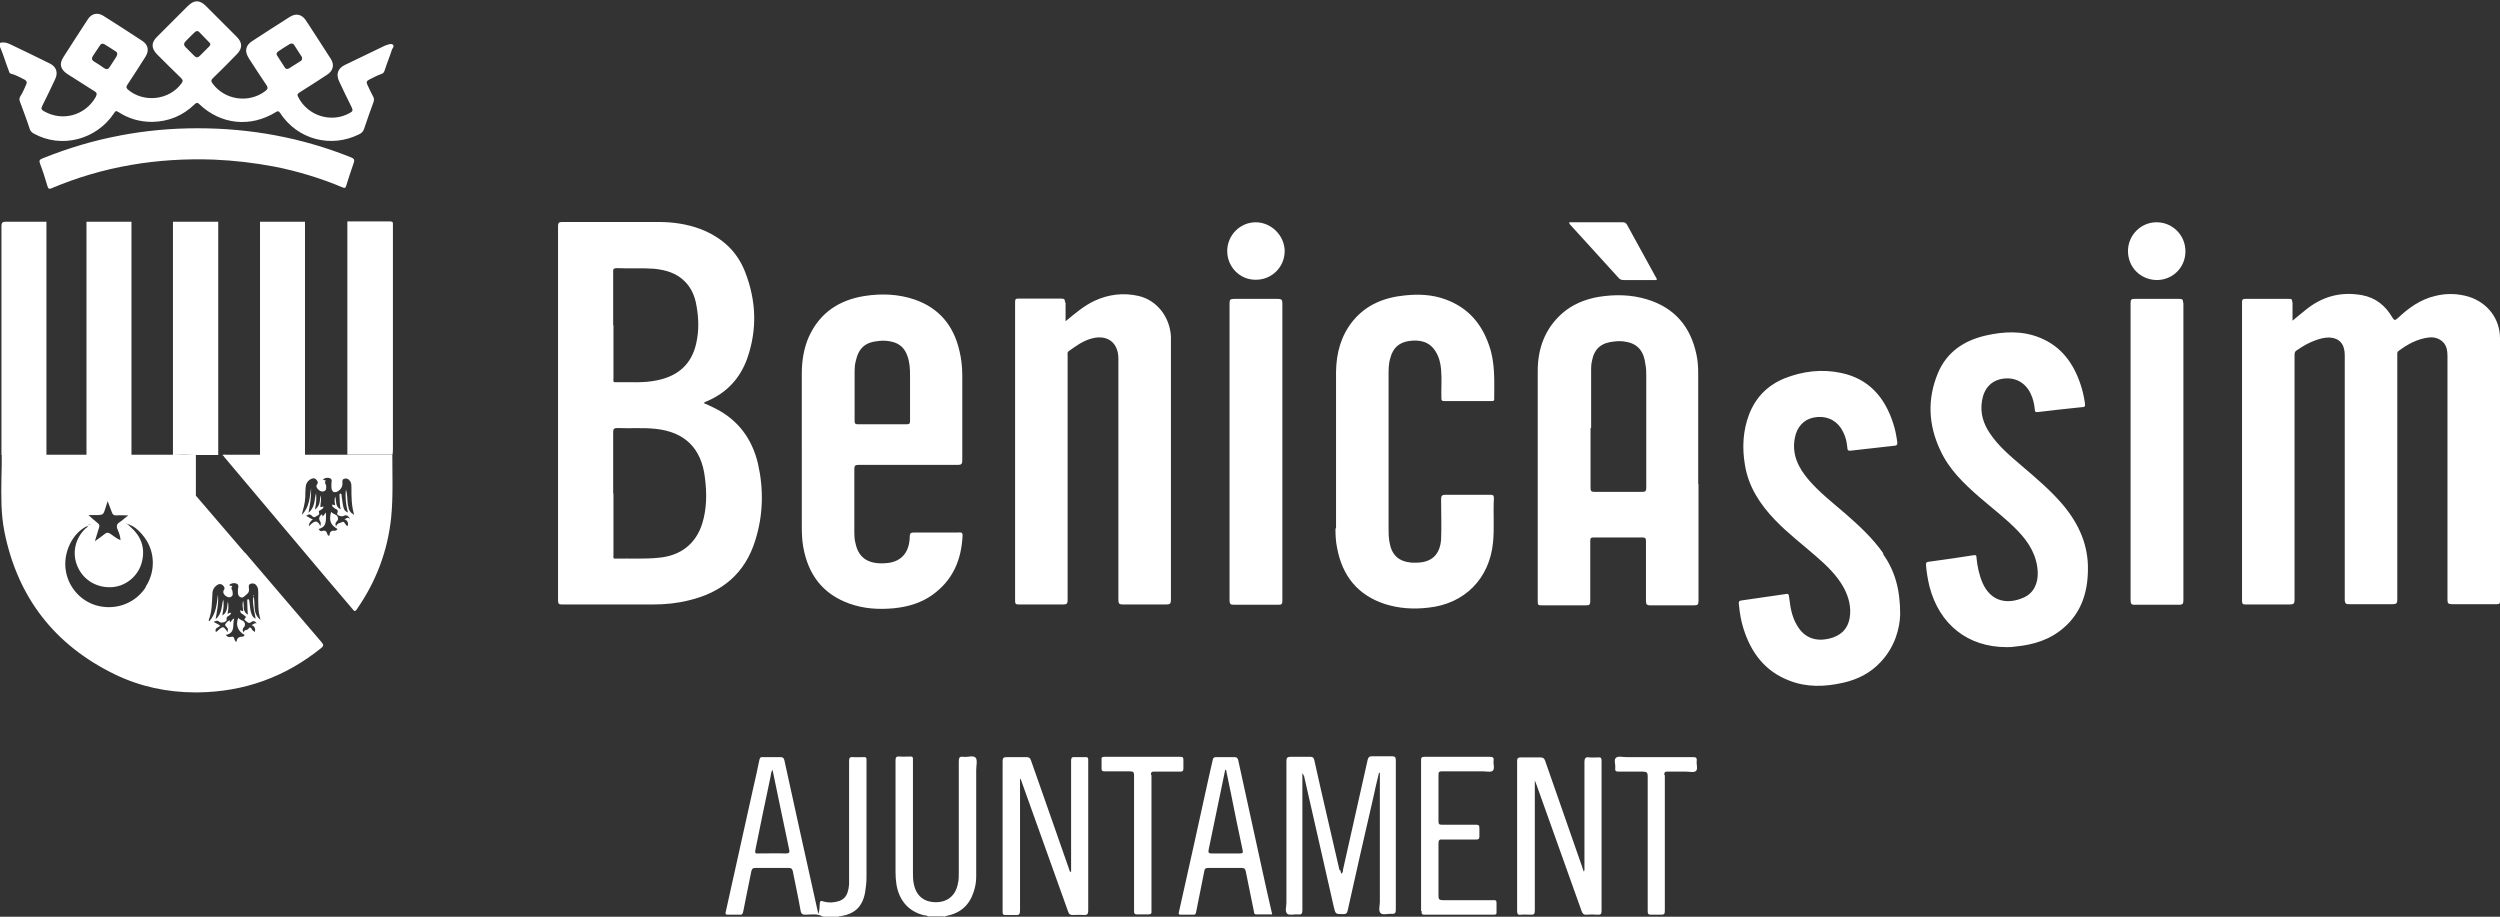 <?xml version="1.0" encoding="UTF-8"?><svg id="a" xmlns="http://www.w3.org/2000/svg" viewBox="0 0 86.15 31.59"><rect x="0" y="0" width="86.15" height="31.59" fill="#333333" stroke="none"/><defs><style>.b{fill:#fff;stroke-width:0px;}</style></defs><path class="b" d="M8.3,21.04s-.02-.01-.03,0c0,0,0,.01.01.02,0,0,.01-.01.02-.02M8.86,21.49s0,.03.02,0c0,0-.01,0-.02,0h0ZM8.55,21.19s0,0,.01,0c0,0,0,0-.01,0h0ZM8.76,20.52c-.07.08-.05.32.05.8-.13-.06-.15-.18-.18-.29-.02-.11-.02-.22-.04-.32,0-.02,0-.06-.04-.06-.04,0-.03.04-.03.06,0,.16.01.31.02.47,0,0,0,0,0,0h0s0,0,0,0c-.09-.05-.12-.12-.14-.2,0-.02,0-.04,0-.06,0-.04,0-.09-.01-.14,0-.02,0-.05-.01-.07-.05.14,0,.24,0,.35-.03,0-.05-.02-.08-.02,0,0-.01.01-.02.02,0,.09.1.1.14.15.02.02.08.04.04.08-.09.08.02.1.04.13.04.04.09.07.15.02.08-.06.15-.04.19.05,0,0,0,0,0,0h0s0,0,0,0c-.02-.01-.04-.02-.05-.01-.05,0-.09.08-.15.05.12.04.18.11.14.25-.04-.04-.09-.05-.11-.11-.02-.05-.07-.07-.11,0-.04.06-.15.01-.16.13-.05-.07-.05-.13,0-.18.07-.07.05-.19-.04-.23-.09-.04-.12-.06-.15-.1-.1.25-.01.47.22.59-.01.04-.05.06-.08.06-.13,0-.19.06-.2.18-.05-.02-.06-.06-.07-.09-.02-.08-.05-.11-.14-.08-.06.02-.11-.01-.16-.07.35-.07.22-.35.29-.57-.08.03-.09.09-.13.13-.04,0,0-.07-.04-.06-.06.02-.09.07-.13.12-.03.04,0,.06.02.09.04.04.06.06.06.08,0,.02,0,.05,0,.11-.05-.04-.09-.13-.14-.16-.02,0-.03-.01-.05,0-.08.02-.14.12-.22.16-.06-.15.09-.15.15-.22-.08-.05-.15-.09-.23-.13.08-.04.14-.06.2,0,.06.06.27,0,.25-.08-.02-.11.06-.11.1-.15.02-.02.05-.04.05-.08-.05-.02-.07.03-.12.03.01-.07.03-.14.03-.21,0-.07,0-.14-.02-.21-.03.17,0,.37-.19.48.03-.19.07-.37.03-.55-.06.23-.03.48-.26.68.05-.3.11-.57.08-.85-.04.32-.06.66-.3.92-.01-.02-.02-.03-.02-.04.12-.29.11-.6.13-.91,0-.13.06-.23.16-.3.06-.04.13-.05.19,0,.05.05.1.1.04.18-.04.07,0,.14.06.19.06.04.13.08.2.03.07-.04.05-.11.04-.19,0-.05-.07-.08-.01-.16.03-.04-.07,0-.1-.05.07-.07.17-.08.25-.05.08.03.07.12.05.19,0,0,0,0,0,.01,0,.1-.02.2.07.26.05.04.11.02.15-.02.08-.07.18-.12.16-.26-.01-.07-.03-.16.08-.18.1-.02.17.03.21.12.03.06.03.13.03.2,0,.31-.02.62.08.93-.3-.22-.16-.57-.25-.85M8.86,21.49h.02s-.01,0-.02,0M8.44,19.05c-.56-.66-1.13-1.31-1.69-1.97-.03.05-.01.11-.01.16v6.62s.05,0,.08,0c1.6-.02,3.01-.53,4.25-1.53.08-.07.09-.1.02-.19-.88-1.03-1.76-2.06-2.64-3.09M12.17,17.72h0c-.09-.05-.14-.13-.16-.22,0-.03-.01-.06-.02-.1-.03-.18-.01-.36-.07-.53-.03.27,0,.53.07.79-.1-.04-.13-.08-.16-.2-.03-.13-.04-.26-.06-.39,0-.03,0-.06-.04-.06-.04,0-.03.04-.03.06.01.16,0,.32.04.48-.2-.09-.14-.29-.19-.44-.03.1-.02.2,0,.29-.04.04-.08-.05-.1,0-.02.05.03.07.06.1.05.05.18.05.11.19-.03.06.14.13.22.09.08-.05.17-.02.23.12-.1-.14-.15.02-.22-.02.12.05.17.13.13.25-.09-.02-.1-.19-.19-.14-.07.04-.18.03-.21.16-.03-.08-.03-.14.03-.19.07-.07.04-.18-.04-.22-.09-.04-.12-.06-.16-.1-.08.3-.02.45.22.59-.02.04-.06.06-.1.06-.13-.02-.17.06-.18.17-.04,0-.05-.01-.06-.03-.03-.09-.06-.18-.19-.13-.04.02-.1-.02-.12-.07.23-.07.27-.17.25-.57-.04.05-.07.09-.11.14,0-.03-.02-.05-.03-.08q-.15.12-.05.26s.03.04,0,.15c-.1-.21-.19-.21-.39,0q-.03-.09.13-.24c-.09-.01-.14-.08-.23-.11.07-.06.14-.08.2,0,.04.04.09.06.13.02.05-.04.15-.04.11-.15-.02-.05.02-.05.05-.07.04-.03.1-.05.11-.11-.04-.04-.06.02-.11,0,0-.13.05-.26,0-.4-.02.17,0,.36-.19.49.05-.2.06-.38.04-.57-.06.23-.03.49-.26.68.06-.29.1-.57.09-.85-.05.33-.06.67-.32.92.05-.2.11-.4.12-.6,0-.1,0-.21.01-.31,0-.13.05-.24.16-.31.07-.04.14-.06.2,0,.05.05.09.1.03.18-.04.06,0,.13.06.18.06.05.13.08.2.04.07-.03.06-.1.06-.17,0-.06-.08-.12-.01-.19,0-.01-.07,0-.1-.04.07-.06.16-.07.24-.04.08.03.06.11.05.18,0,.01,0,.03,0,.04-.01.17.03.26.12.26.13,0,.27-.16.26-.29,0-.07-.02-.15.06-.17.09-.03.16.01.21.09.04.06.04.14.04.21,0,.31,0,.62.09.92,0,0,0,.02.01.02-.01,0-.02,0-.03,0M13.53,15.67c-.46,0-.92,0-1.38,0-.06,0-.12,0-.18,0h-3.01c-.39,0-.77,0-1.16,0-.05,0-.1-.02-.14.02.04,0,.05.03.07.06.87,1.03,1.74,2.07,2.61,3.1.6.71,1.2,1.43,1.81,2.14.05.06.08.11.15,0,.66-.95,1.06-2,1.18-3.16.07-.72.04-1.44.04-2.16M12.17,17.72s.02,0,.03,0c0,0,0-.02-.01-.02,0,0-.01.01-.02.02M3.08,18.09s-.02,0-.03.01c0,0,0,0,0,0,0,0,0-.02.01-.03h0ZM4.14,18.6s0,.01.01.02c0,0,0,0,0-.01,0,0-.01,0-.02,0h0ZM3.08,18.09s.03,0,.04,0c0,0,0-.01,0-.01,0,0-.02.01-.03.02h0ZM4.36,18.06s-.01-.03-.03-.02c0,0,0,0,0,0,.01,0,.03,0,.04.01h0ZM5.02,20.24c-.34.52-.96.78-1.59.65-.59-.12-1.06-.61-1.16-1.21-.11-.62.22-1.32.75-1.56.01.05-.04.06-.06.08-.38.35-.49.88-.28,1.34.21.47.69.74,1.22.69.48-.05.9-.42,1-.91.1-.45-.04-.84-.39-1.15-.04-.04-.09-.08-.14-.12,0,0,0,0,0,0h0s0,0,0,0c.06.02.12.04.18.07.17.09.31.24.43.4.37.5.38,1.18.04,1.7M3.08,18.09s0,.01-.01.02c0,0,0,0,0,0,0,0,.01,0,.02-.01M3.12,18.08s-.02,0-.03,0c0,0,.02-.01.02-.02,0,0,0,0,0,.01M4.16,18.61s0,0,0,.01c0,0,0-.01-.01-.02,0,0,.01,0,.02,0M4.36,18.06s-.03,0-.04-.01c0,0,0,0,0,0,.02,0,.03,0,.03.02M3.42,17.74c.11.01.15-.04.18-.13.03-.1.07-.2.11-.34.06.15.1.26.14.37.03.09.07.13.17.12.12-.01.23,0,.4,0-.12.09-.2.17-.29.23-.1.06-.13.13-.08.25.05.12.1.24.1.37t0,0h0s0,0,0,0c-.03-.01-.06-.03-.09-.04-.09-.05-.17-.12-.25-.17-.07-.05-.13-.06-.2,0-.1.08-.21.16-.34.25.05-.17.1-.32.14-.46.03-.07.02-.12-.05-.17-.1-.08-.19-.16-.31-.27.15,0,.26,0,.38,0M6.75,17.08c0-.47,0-.94,0-1.4-.26,0-.52,0-.78-.01H1.61c-.52,0-1.03,0-1.55,0,0,.26,0,.53-.01.79-.01.62-.02,1.24.1,1.85.45,2.27,1.73,3.92,3.81,4.93.87.42,1.8.62,2.78.62v-6.62c0-.05-.01-.11.01-.16M74.31,7.66c-.54,0-.98.45-.98.99,0,.56.43.99.99,1,.55,0,.99-.43.99-.99s-.45-1-.99-1M44.27,8.66c0-.54-.46-1-1-1-.54,0-.98.45-.98.99,0,.55.44,1,.99.99.55,0,.99-.44.99-.99M54.08,7.71c.57.63,1.14,1.25,1.71,1.88.05.05.1.06.16.06.35,0,.69,0,1.04,0,.03,0,.07.01.11-.02,0-.02-.02-.04-.03-.06-.33-.61-.67-1.21-1-1.82-.04-.07-.08-.09-.15-.09-.47,0-.93,0-1.4,0h-.45s.01.04.02.05M57.35,26.71c0-.09.02-.13.12-.12.21,0,.42,0,.63,0,.12,0,.27.04.34-.02.08-.07.01-.23.03-.35.01-.11-.03-.13-.13-.13-.77,0-1.53,0-2.3,0-.12,0-.28-.04-.35.02-.09.07-.01.24-.03.36-.01.1.03.12.12.12.28,0,.55,0,.83,0,.13,0,.17.03.17.16,0,1.26,0,2.52,0,3.78,0,.29,0,.58,0,.87,0,.09.02.12.11.12.12,0,.24,0,.35,0,.1,0,.13-.02.13-.13,0-.78,0-1.56,0-2.34s0-1.56,0-2.34M39.66,26.71c0-.09.02-.13.12-.12.29,0,.59,0,.89,0,.08,0,.11-.02.11-.11,0-.09,0-.19,0-.29,0-.08-.01-.11-.1-.11-.88,0-1.75,0-2.63,0-.07,0-.1.02-.09.09,0,.1,0,.21,0,.31,0,.08.02.1.1.1.29,0,.58,0,.87,0,.13,0,.15.03.15.15,0,1.18,0,2.36,0,3.54,0,.38,0,.76,0,1.14,0,.07.02.1.1.1.13,0,.25,0,.38,0,.11,0,.13-.03.12-.13,0-.78,0-1.55,0-2.33s0-1.57,0-2.35M48.99,31.39c0,.06-.02.13.09.13.8,0,1.6,0,2.4,0,.07,0,.1-.02.09-.09,0-.09,0-.19,0-.29.01-.11-.03-.13-.13-.12-.57,0-1.14,0-1.72,0-.13,0-.15-.04-.15-.15,0-.6,0-1.2,0-1.8,0-.11.02-.15.14-.14.39,0,.77,0,1.16,0,.08,0,.11-.02.11-.11,0-.1,0-.19,0-.29,0-.09-.03-.11-.12-.11-.39,0-.78,0-1.17,0-.09,0-.12-.02-.12-.11,0-.54,0-1.08,0-1.62,0-.09.03-.11.11-.11.47,0,.94,0,1.42,0,.12,0,.27.04.34-.02.08-.07.01-.23.03-.35.01-.1-.02-.13-.13-.13-.75,0-1.5,0-2.25,0-.11,0-.12.03-.12.13,0,.86,0,1.72,0,2.59v2.59M42.24,26.53s-.01,0-.02,0c-.19.92-.38,1.84-.57,2.75-.02.1,0,.13.1.13.33,0,.65,0,.98,0,.1,0,.11-.03.09-.12-.14-.64-.27-1.29-.4-1.94-.06-.27-.11-.55-.17-.82M43.83,31.51c-.19,0-.36,0-.54,0-.08,0-.07-.06-.08-.1-.09-.46-.19-.92-.28-1.38-.02-.08-.04-.12-.14-.12-.39,0-.77,0-1.16,0-.08,0-.12.02-.13.11-.09.47-.19.93-.28,1.4-.01.08-.04.11-.12.1-.13,0-.25,0-.38,0-.09,0-.12,0-.09-.11.35-1.55.69-3.1,1.03-4.65.04-.19.09-.38.13-.57.01-.07.04-.1.12-.1.21,0,.42,0,.63,0,.09,0,.11.04.13.11.27,1.25.55,2.5.82,3.75.11.52.23,1.03.35,1.56M52.88,26.87s.04.1.06.15c.52,1.46,1.04,2.91,1.56,4.37.03.08.06.14.17.13.13-.01.25-.01.38,0,.12.01.14-.03.14-.14,0-1.48,0-2.97,0-4.45,0-.24,0-.48,0-.72,0-.08-.02-.12-.11-.11-.1,0-.21.01-.31,0-.13-.02-.17.02-.17.17,0,1.2,0,2.41,0,3.61,0,.05.01.1-.02.16-.03-.07-.05-.14-.07-.2-.42-1.21-.84-2.41-1.26-3.61-.03-.1-.08-.13-.18-.13-.22,0-.44,0-.65,0-.12,0-.14.03-.14.14,0,1.33,0,2.67,0,4,0,.38,0,.76,0,1.14,0,.11.02.16.14.14.11-.01.22,0,.33,0,.11.01.14-.03.14-.14,0-1.07,0-2.14,0-3.21v-1.29s.02,0,.03,0M36.87,30.04s-.03-.08-.04-.12c-.43-1.24-.87-2.48-1.3-3.71-.03-.1-.08-.12-.17-.12-.22,0-.45,0-.67,0-.12,0-.14.04-.14.15,0,1.71,0,3.43,0,5.14,0,.02,0,.04,0,.06,0,.06.02.09.08.09.12,0,.25,0,.37,0,.12.01.15-.03.15-.15,0-1.47,0-2.93,0-4.4v-.14s.01,0,.02,0c.01.04.03.07.04.11.53,1.49,1.07,2.98,1.6,4.47.03.08.06.11.15.11.12,0,.25-.01.37,0,.13.01.17-.02.17-.16,0-1.7,0-3.41,0-5.12,0-.02,0-.04,0-.07,0-.07-.02-.09-.08-.09-.13,0-.26,0-.38,0-.11-.01-.13.03-.13.13,0,1.23,0,2.45,0,3.68v.14s-.01,0-.02,0M46.16,29.99c-.29-1.27-.59-2.53-.87-3.8-.02-.08-.05-.11-.13-.11-.23,0-.45,0-.68,0-.13,0-.15.04-.15.16,0,1.63,0,3.25,0,4.87,0,.13-.06.3.03.38.07.06.24.01.37.02.13.02.15-.04.15-.16,0-1.52,0-3.04,0-4.56v-.15s.05.08.06.11c.34,1.5.68,2.99,1.02,4.49.06.26.06.26.32.26.1,0,.14-.02.16-.12.29-1.3.58-2.59.88-3.88.06-.29.13-.58.2-.87.01,0,.02,0,.03,0v.15c0,1.43,0,2.87,0,4.3,0,.13-.06.31.03.39.08.07.25.01.38.02.12.01.14-.04.14-.15,0-.82,0-1.64,0-2.46,0-.89,0-1.79,0-2.68,0-.11-.03-.14-.14-.14-.23,0-.45,0-.68,0-.1,0-.13.04-.15.12-.28,1.26-.57,2.53-.85,3.79,0,.04,0,.1-.06.14-.01-.05-.03-.1-.04-.14M4.14,4.67c-.92.17-1.81.44-2.68.79-.1.04-.12.08-.08.18.1.26.18.52.26.79.03.08.05.09.13.06,1.79-.76,3.66-1.06,5.6-.99.7.03,1.39.11,2.08.24.81.16,1.6.4,2.36.72.07.03.1.02.12-.06.08-.26.17-.53.26-.79.04-.11,0-.15-.1-.19-1.7-.68-3.46-1-5.28-1-.9,0-1.79.08-2.68.25M7.52,15.68c0-.06,0-.13,0-.19,0-2.62,0-5.23,0-7.85h-1.56v8.03c.26,0,.52,0,.78.01.26,0,.51,0,.77,0M1.61,7.64c-.46,0-.93,0-1.39,0-.13,0-.17.02-.17.17,0,2.57,0,5.15,0,7.72,0,.05,0,.1,0,.15.52,0,1.03,0,1.55,0,0-2.68,0-5.35,0-8.03M4.53,7.64c-.52,0-1.04,0-1.55,0,0,2.67,0,5.35,0,8.03h1.55V7.64ZM10.51,7.84c0-.07,0-.14,0-.2h-1.55c0,2.68,0,5.35,0,8.03h1.55c0-2.61,0-5.21,0-7.82M13.54,15.51v-7.71s0-.04,0-.07c.01-.08-.03-.1-.1-.1-.49,0-.98,0-1.47,0,0,2.61,0,5.22,0,7.84,0,.06,0,.13,0,.19.06,0,.12,0,.18,0,.46,0,.92,0,1.38,0,0-.05.01-.11.01-.16M75.23,10.43c0-.11-.03-.13-.13-.13-.51,0-1.03,0-1.54,0-.11,0-.14.02-.14.14,0,.78,0,1.55,0,2.33,0,2.64,0,5.27,0,7.91,0,.13.03.17.17.16.5,0,1,0,1.5,0,.13,0,.15-.04.15-.16,0-1.71,0-3.41,0-5.12s0-3.42,0-5.13M42.37,20.69c0,.12.03.15.15.15.51,0,1.03,0,1.54,0,.11,0,.13-.03.13-.14,0-.85,0-1.7,0-2.55,0-2.57,0-5.13,0-7.7,0-.13-.04-.15-.16-.15-.5,0-1.01,0-1.51,0-.13,0-.15.03-.15.16,0,1.7,0,3.41,0,5.12s0,3.41,0,5.12M64.9,19.07c-.37-.53-.84-.96-1.32-1.38-.43-.37-.88-.72-1.25-1.15-.36-.42-.59-.88-.48-1.45.07-.37.3-.63.64-.7.39-.08.73.05.94.35.14.21.21.44.23.69,0,.08.03.11.11.1.5-.06,1.01-.11,1.51-.17.08,0,.11-.04.1-.12-.03-.22-.07-.44-.14-.65-.29-.9-.84-1.54-1.8-1.74-.66-.14-1.32-.06-1.95.19-.58.24-.99.65-1.22,1.25-.21.56-.24,1.14-.14,1.73.12.75.52,1.36,1.04,1.9.43.45.93.83,1.4,1.24.37.32.73.66.97,1.1.17.32.26.67.2,1.03-.07.41-.33.63-.72.72-.44.1-.8-.03-1.03-.36-.22-.31-.29-.66-.33-1.02-.02-.18-.02-.18-.19-.15-.48.07-.97.14-1.45.21-.08.01-.11.03-.1.12.03.29.07.58.16.85.26.83.74,1.47,1.57,1.79.6.24,1.23.22,1.85.08.51-.11.96-.34,1.31-.72.49-.52.66-1.16.67-1.65,0-.89-.2-1.51-.59-2.07M69.45,22.28c.62-.06,1.19-.23,1.67-.65.6-.52.82-1.21.83-1.98.02-.86-.31-1.59-.85-2.24-.42-.5-.92-.92-1.41-1.34-.41-.35-.82-.69-1.12-1.14-.23-.34-.34-.71-.27-1.12.07-.43.32-.7.72-.76.41-.06.76.12.95.5.09.18.13.37.15.56,0,.07.02.1.1.09.51-.06,1.02-.12,1.53-.17.08,0,.11-.02.1-.11-.03-.23-.08-.45-.15-.66-.24-.73-.66-1.32-1.4-1.62-.61-.25-1.24-.22-1.86-.08-.75.17-1.35.56-1.66,1.3-.37.89-.33,1.78.08,2.65.3.66.81,1.15,1.35,1.62.45.39.93.75,1.34,1.18.37.39.64.83.67,1.39.02.4-.14.74-.48.89-.56.25-1.13.15-1.42-.5-.12-.28-.18-.57-.21-.87,0-.05,0-.1-.08-.09-.52.08-1.05.16-1.58.23-.08.01-.08.04-.08.11.02.25.06.49.12.74.34,1.31,1.32,2.09,2.66,2.09.07,0,.18,0,.29-.02M46.02,18.2c0,.24.01.47.06.7.18.94.7,1.6,1.63,1.91.49.16,1,.19,1.51.13,1.25-.13,2.11-1,2.23-2.25.05-.51,0-1.01.03-1.52,0-.11-.04-.12-.13-.12-.51,0-1.02,0-1.53,0-.14,0-.16.04-.16.17,0,.46.02.92,0,1.37-.04.53-.33.8-.87.8-.04,0-.09,0-.14,0-.46-.04-.7-.27-.77-.72-.03-.16-.03-.32-.03-.47,0-1.76,0-3.51,0-5.27,0-.2,0-.4.06-.59.09-.35.3-.54.65-.59.37-.05.7.02.91.36.12.19.17.4.19.62.03.33,0,.65.01.98,0,.06,0,.11.09.11.55,0,1.1,0,1.65,0,.04,0,.08,0,.08-.06,0-.63.04-1.26-.18-1.87-.26-.75-.73-1.29-1.49-1.57-.46-.17-.93-.19-1.41-.14-.71.07-1.33.32-1.79.88-.41.51-.57,1.1-.58,1.75,0,.93,0,1.85,0,2.78,0,.87,0,1.75,0,2.63M31.36,13.59v-.65c0-.23-.01-.45-.09-.67-.09-.27-.27-.44-.56-.5-.14-.03-.29-.04-.43-.02-.46.04-.69.24-.79.69-.03.11-.04.22-.04.34,0,.58,0,1.15,0,1.73,0,.09.03.11.11.11.56,0,1.13,0,1.69,0,.09,0,.11-.03.11-.11,0-.3,0-.6,0-.9M27.63,15.55c0-.89,0-1.79,0-2.68,0-.44.07-.88.25-1.28.38-.82,1.04-1.25,1.91-1.39.58-.09,1.16-.07,1.72.12.85.29,1.35.9,1.55,1.76.07.28.1.57.1.86,0,.98,0,1.95,0,2.93,0,.12-.04.15-.15.15-1.14,0-2.29,0-3.43,0-.11,0-.14.03-.14.14,0,.73,0,1.47,0,2.21,0,.12.01.24.04.35.11.54.49.75,1.12.68.48-.06.74-.38.75-.91,0-.11.03-.14.15-.14.5,0,1.01,0,1.51,0,.07,0,.17-.03.16.11-.04.84-.34,1.54-1.04,2.04-.39.28-.84.41-1.32.46-.52.05-1.04.02-1.54-.16-.92-.33-1.42-1-1.59-1.95-.04-.23-.05-.46-.05-.69,0-.87,0-1.73,0-2.6M36.7,10.42c0-.1-.02-.13-.13-.13-.49,0-.98,0-1.47,0-.09,0-.12.01-.12.11,0,3.43,0,6.87,0,10.31,0,.1.03.12.12.12.51,0,1.03,0,1.54,0,.12,0,.15-.03.15-.15,0-2.24,0-4.48,0-6.72,0-.57,0-1.14,0-1.72,0-.05-.02-.1.04-.14.24-.17.48-.35.77-.43.55-.16.94.13.94.69,0,2.77,0,5.55,0,8.32,0,.12.03.15.15.15.5,0,1,0,1.5,0,.13,0,.16-.03.16-.16,0-2.97,0-5.94,0-8.92,0-.05,0-.11,0-.16-.04-.67-.48-1.24-1.11-1.39-.52-.12-1.04-.06-1.53.17-.36.17-.66.43-.99.7,0-.23,0-.44,0-.65M54.81,14.74h0c0,.69,0,1.38,0,2.07,0,.1.02.14.13.14.55,0,1.1,0,1.65,0,.11,0,.14-.03.14-.14,0-1.28,0-2.56,0-3.84,0-.14,0-.28-.03-.42-.05-.44-.26-.7-.66-.77-.14-.03-.29-.03-.43-.01-.42.04-.67.24-.75.66-.02.08-.03.17-.03.26,0,.69,0,1.38,0,2.07M58.53,16.67c0,1.35,0,2.69,0,4.04,0,.12-.03.15-.15.15-.5,0-1.01,0-1.51,0-.13,0-.15-.04-.15-.16,0-.68,0-1.37,0-2.05,0-.1-.02-.13-.13-.13-.56,0-1.12,0-1.67,0-.1,0-.12.03-.12.12,0,.69,0,1.39,0,2.08,0,.1-.02.14-.13.14-.52,0-1.03,0-1.55,0-.1,0-.13-.01-.13-.12,0-2.65,0-5.3,0-7.95,0-.77.24-1.45.83-1.98.36-.32.8-.5,1.27-.58.57-.09,1.13-.08,1.68.09.94.29,1.49.94,1.69,1.9.05.22.06.45.06.68,0,1.26,0,2.52,0,3.78M21.14,11.21c0,.61,0,1.22,0,1.84,0,.05-.03.13.07.12.49-.01.98.04,1.46-.07.7-.15,1.16-.55,1.32-1.26.1-.43.09-.87.01-1.31-.05-.3-.16-.58-.38-.81-.29-.31-.68-.42-1.09-.46-.42-.03-.84,0-1.26-.02-.11,0-.15.02-.14.14,0,.61,0,1.21,0,1.82M21.14,17.01c0,.71,0,1.42,0,2.12,0,.06-.03.13.08.12.49-.01.99.02,1.48-.03.76-.07,1.28-.48,1.5-1.18.16-.52.16-1.06.09-1.59-.12-1-.69-1.56-1.68-1.67-.44-.05-.89-.01-1.33-.03-.11,0-.15.02-.15.14,0,.7,0,1.41,0,2.11M24.25,13.89c.14.06.27.12.39.18.8.4,1.28,1.06,1.48,1.91.2.88.18,1.77-.09,2.63-.35,1.15-1.15,1.81-2.3,2.08-.4.1-.81.14-1.23.14-1.05,0-2.09,0-3.13,0-.11,0-.14-.02-.14-.14,0-4.3,0-8.6,0-12.9,0-.1.03-.14.13-.14,1.11,0,2.23,0,3.34,0,.49,0,.97.07,1.43.24.73.28,1.27.76,1.55,1.49.38.98.42,1.97.07,2.97-.25.7-.72,1.2-1.42,1.49-.02,0-.04.02-.07.04M78.99,10.42c0-.09-.01-.13-.12-.12-.5,0-1,0-1.5,0-.09,0-.11.03-.11.11,0,3.43,0,6.87,0,10.3,0,.11.04.12.13.12.5,0,1.01,0,1.51,0,.14,0,.17-.03.17-.17,0-2.35,0-4.7,0-7.05v-1.36c0-.06,0-.12.05-.16.27-.19.56-.35.89-.43.08-.02.17-.03.26-.03.35.02.53.23.53.61,0,2.8,0,5.61,0,8.41,0,.15.04.18.18.17.49,0,.98,0,1.47,0,.13,0,.16-.03.16-.16,0-2.79,0-5.57,0-8.36,0-.04,0-.07,0-.11,0-.04.01-.08.05-.1.31-.23.64-.41,1.03-.46.29-.04.55.12.62.37.02.08.03.17.03.26,0,2.8,0,5.61,0,8.41,0,.11.02.15.15.15.52,0,1.04,0,1.55,0,.09,0,.11-.02.11-.11,0-3.02,0-6.03,0-9.05,0-.67-.42-1.22-1.06-1.43-.39-.12-.79-.13-1.18-.03-.51.12-.92.42-1.29.77-.09.08-.12.07-.18-.03-.24-.41-.57-.68-1.05-.77-.74-.13-1.38.05-1.95.52-.14.11-.28.23-.44.36,0-.24,0-.45,0-.65M32.53,31.59s.06-.02.09-.03c.47-.09.78-.36.93-.82.06-.17.09-.35.09-.53,0-1.23,0-2.45,0-3.68,0-.14.05-.34-.02-.42-.08-.09-.28-.01-.43-.03-.13-.02-.15.04-.15.16,0,1.28,0,2.57,0,3.85,0,.12,0,.24-.03.35-.07.41-.35.65-.76.65s-.68-.22-.76-.63c-.03-.13-.03-.27-.03-.41,0-1.27,0-2.53,0-3.8,0-.03,0-.06,0-.1,0-.06-.02-.08-.08-.08-.13,0-.26.01-.38,0-.12-.01-.14.03-.14.14,0,1.28,0,2.57,0,3.85,0,.14.01.27.03.41.09.56.42.94.95,1.07.05.01.1,0,.14.04h.54ZM26.62,26.53c-.06.09-.05.17-.07.25-.18.84-.35,1.67-.52,2.51-.02.1,0,.13.1.12.31,0,.63-.01.94,0,.14,0,.15-.04.12-.16-.1-.47-.2-.95-.3-1.43-.09-.43-.18-.85-.27-1.3M28.36,31.59c-.19-.12-.41-.07-.61-.07-.1,0-.14-.03-.16-.13-.08-.46-.18-.91-.27-1.37-.02-.08-.05-.11-.13-.11-.39,0-.77,0-1.16,0-.1,0-.12.04-.14.12-.09.46-.19.92-.28,1.39-.02.09-.05.11-.13.1-.13,0-.26,0-.4,0-.08,0-.09-.03-.07-.1.31-1.4.62-2.79.93-4.19.08-.35.16-.7.23-1.05.02-.07.04-.1.11-.09.2,0,.41,0,.61,0,.09,0,.12.03.14.11.17.79.35,1.58.52,2.37.21.96.43,1.93.65,2.93.05-.14.04-.26.05-.37.01-.08.03-.1.11-.07.09.03.19.04.28.04.42-.03.58-.18.62-.62,0-.07,0-.14,0-.22,0-1.34,0-2.69,0-4.03,0-.11.02-.15.14-.14.13.01.25,0,.38,0,.06,0,.08.02.08.08,0,.02,0,.05,0,.07,0,1.33,0,2.66,0,3.99,0,.18-.02.35-.05.53-.09.48-.35.73-.83.81-.03,0-.07,0-.1.03h-.54ZM7.25,1.53s-.01-.05-.03-.06c-.12-.12-.24-.25-.36-.37-.05-.05-.11-.03-.16.02-.1.1-.21.2-.31.31-.06.06-.06.13,0,.19.1.1.21.21.31.31.06.06.12.06.18,0,.11-.11.22-.22.33-.33.02-.02.03-.04.04-.07M4.04,1.89c0-.06-.01-.09-.04-.11-.14-.09-.27-.18-.41-.26-.06-.03-.11-.02-.15.05-.08.12-.16.24-.24.36-.05.08-.04.14.04.19.12.07.24.15.35.23.08.05.14.04.19-.04.07-.11.15-.23.22-.34.02-.03.03-.06.03-.07M10.41,2s0-.03-.01-.04c-.09-.14-.18-.28-.27-.42-.04-.05-.1-.05-.15-.02-.13.08-.26.16-.39.25-.06.04-.08.1-.03.16.08.13.17.26.25.39.04.07.1.07.16.03.13-.08.25-.16.38-.24.04-.02.06-.05.06-.11M0,1.48c.12-.04.23-.01.34.04.46.22.92.44,1.38.67.22.11.29.31.18.54-.14.3-.29.61-.44.91-.05.1-.04.14.05.19.64.37,1.43.15,1.79-.49.05-.1.04-.15-.05-.2-.31-.19-.62-.4-.93-.59-.24-.16-.29-.35-.13-.59.28-.44.56-.87.84-1.3.13-.2.34-.24.54-.11.44.28.88.56,1.32.85.22.14.26.34.12.56-.2.32-.41.64-.62.96-.04.06-.05.1.01.16.54.47,1.42.38,1.85-.2.06-.08.06-.12-.01-.19-.28-.27-.55-.54-.82-.81-.21-.21-.22-.41,0-.62.35-.35.7-.7,1.05-1.05.22-.22.41-.22.63,0,.35.35.71.71,1.06,1.06.2.2.2.4,0,.6-.27.28-.55.56-.83.83-.06.06-.06.1-.01.17.42.58,1.25.7,1.82.27.08-.06.11-.11.04-.21-.21-.31-.41-.62-.61-.93-.15-.24-.11-.44.13-.59.43-.28.86-.56,1.29-.83.21-.13.41-.09.55.12.29.44.57.88.86,1.33.13.2.08.41-.12.54-.32.21-.63.41-.95.61-.08.05-.1.09-.05.17.33.65,1.15.9,1.78.54.09-.05.11-.09.06-.19-.15-.3-.29-.59-.43-.89-.12-.25-.05-.45.19-.57.46-.22.92-.44,1.37-.66.04-.02.08-.03.11-.04.06-.02.13-.04.18,0,.05.05,0,.11-.03.16-.08.25-.18.49-.26.74-.02.06-.05.09-.11.11-.15.05-.29.13-.43.2-.08.04-.09.09-.05.17.06.13.12.26.19.39.04.07.05.13.02.21-.11.3-.22.61-.32.91-.03.1-.09.16-.18.2-.97.48-2.12.18-2.72-.74-.05-.07-.07-.07-.14-.03-.87.54-1.9.44-2.64-.27-.07-.07-.1-.05-.16,0-.41.4-.9.6-1.47.61-.42,0-.81-.11-1.16-.34-.08-.05-.1-.04-.15.04-.61.92-1.82,1.23-2.77.7-.07-.04-.12-.09-.14-.17-.1-.31-.22-.62-.33-.92-.03-.07-.03-.12.01-.19.08-.12.14-.27.2-.4.04-.08.02-.14-.06-.18-.15-.07-.29-.16-.46-.2-.07-.02-.06-.07-.08-.11-.11-.28-.19-.57-.31-.84v-.05Z"/></svg>